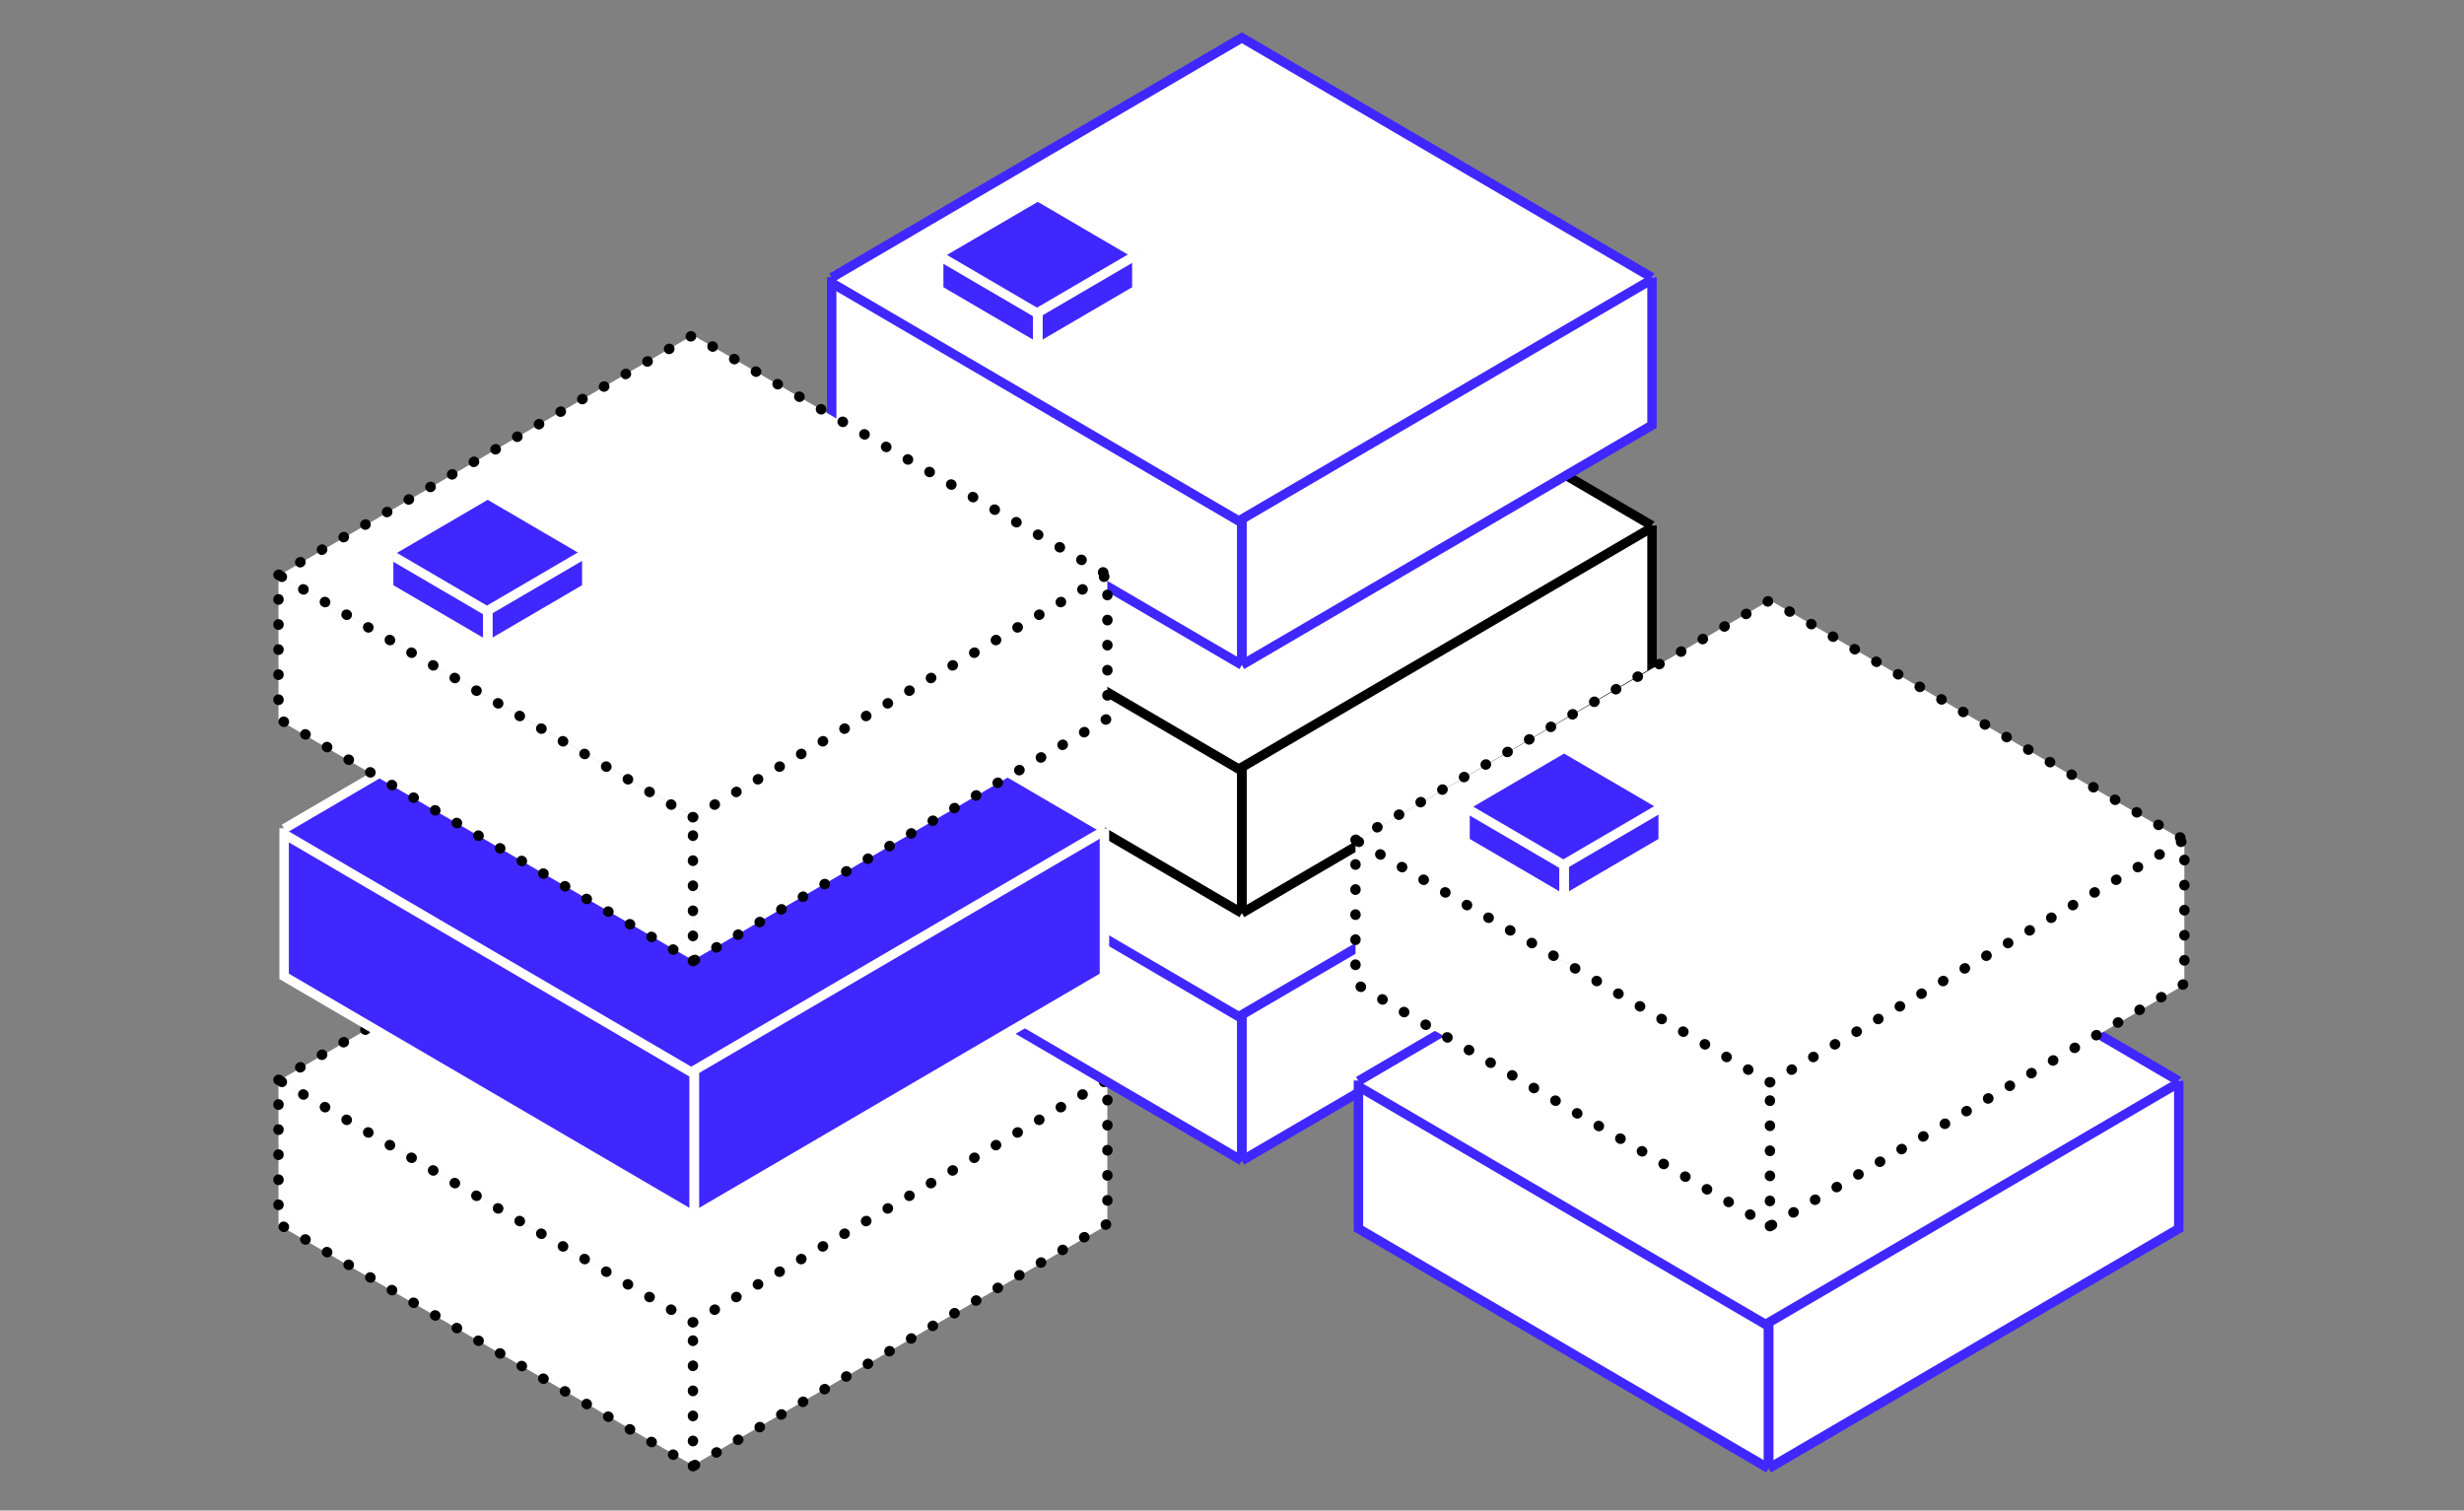 <svg width="522" height="320" viewBox="0 0 522 320" fill="none" xmlns="http://www.w3.org/2000/svg">
<rect x="0" y="0" width="522" height="320" fill="#808080" stroke="none"/>
<rect width="101.502" height="30.578" transform="matrix(0.865 0.502 -2.1914e-08 1 59 228.895)" fill="white"/>
<path d="M59 228.953L146.786 178L234.572 228.953L146.786 279.906L59 228.953Z" fill="white"/>
<rect width="101.502" height="30.7" transform="matrix(0.865 -0.502 2.1914e-08 1 146.792 279.724)" fill="white"/>
<path d="M59 228.771L146.802 178.001L234.604 228.771V259.233L146.802 310.6L59 259.233V228.771Z" stroke="black" stroke-width="2.2" stroke-linecap="round" stroke-linejoin="round" stroke-dasharray="0.07 5.24"/>
<path d="M146.802 310.603V280.141M146.802 280.141L234.604 228.774M146.802 280.141L59 228.774" stroke="black" stroke-width="2.2" stroke-linecap="round" stroke-linejoin="round" stroke-dasharray="0.07 5.24"/>
<rect width="100.654" height="32.775" transform="matrix(0.863 0.505 -2.17567e-08 1 176.471 162.296)" fill="white"/>
<rect width="100.654" height="100.654" transform="matrix(0.863 -0.505 0.863 0.505 176.471 163.8)" fill="white"/>
<rect width="100.654" height="31.738" transform="matrix(0.863 -0.505 2.17567e-08 1 263.371 214.132)" fill="white"/>
<path d="M176.192 163.694L176.192 195.071L263.087 245.871" stroke="#4027FF" stroke-width="2"/>
<path d="M176.192 163.8L263.087 113L349.982 163.8" stroke="#4027FF" stroke-width="2"/>
<path d="M349.981 163.756L349.981 195.07L263.087 245.87" stroke="#4027FF" stroke-width="2"/>
<path d="M176.192 164.941L263.087 215.741L263.087 245.335" stroke="#4027FF" stroke-width="2"/>
<path d="M349.981 164.178L263.087 214.978L263.087 244.648" stroke="#4027FF" stroke-width="2"/>
<rect width="100.654" height="32.775" transform="matrix(0.863 0.505 -2.17567e-08 1 176.471 109.854)" fill="white"/>
<rect width="100.654" height="100.654" transform="matrix(0.863 -0.505 0.863 0.505 176.471 111.359)" fill="white"/>
<rect width="100.654" height="31.738" transform="matrix(0.863 -0.505 2.17567e-08 1 263.371 161.691)" fill="white"/>
<path d="M176.192 111.252L176.192 142.629L263.087 193.429" stroke="black" stroke-width="2"/>
<path d="M176.192 111.359L263.087 60.559L349.982 111.359" stroke="black" stroke-width="2"/>
<path d="M349.981 111.315L349.981 142.629L263.087 193.429" stroke="black" stroke-width="2"/>
<path d="M176.192 112.5L263.087 163.299L263.087 192.894" stroke="black" stroke-width="2"/>
<path d="M349.981 111.736L263.087 162.536L263.087 192.206" stroke="black" stroke-width="2"/>
<rect width="100.654" height="32.775" transform="matrix(0.863 0.505 -2.17567e-08 1 176.471 57.296)" fill="white"/>
<rect width="100.654" height="100.654" transform="matrix(0.863 -0.505 0.863 0.505 176.471 58.8)" fill="white"/>
<rect width="100.654" height="31.738" transform="matrix(0.863 -0.505 2.17567e-08 1 263.371 109.132)" fill="white"/>
<path d="M176.192 58.694L176.192 90.071L263.087 140.871" stroke="#4027FF" stroke-width="2"/>
<path d="M176.192 58.8L263.087 8L349.982 58.8" stroke="#4027FF" stroke-width="2"/>
<path d="M349.981 58.756L349.981 90.07L263.087 140.87" stroke="#4027FF" stroke-width="2"/>
<path d="M176.192 59.941L263.087 110.741L263.087 140.335" stroke="#4027FF" stroke-width="2"/>
<path d="M349.981 59.178L263.087 109.978L263.087 139.648" stroke="#4027FF" stroke-width="2"/>
<rect width="24.31" height="7.916" transform="matrix(0.863 0.505 -2.17567e-08 1 198.929 53.507)" fill="#4027FF"/>
<rect width="24.31" height="24.31" transform="matrix(0.863 -0.505 0.863 0.505 198.929 53.873)" fill="#4027FF"/>
<rect width="24.31" height="7.665" transform="matrix(0.863 -0.505 2.17567e-08 1 219.92 66.025)" fill="#4027FF"/>
<path d="M198.862 53.844L198.862 61.423L219.849 73.692" stroke="white" stroke-width="2"/>
<path d="M198.862 53.873L219.849 41.603L240.835 53.873" stroke="white" stroke-width="2"/>
<path d="M240.84 53.86L240.84 61.423L219.853 73.692" stroke="white" stroke-width="2"/>
<path d="M198.862 54.146L219.849 66.415L219.849 73.563" stroke="white" stroke-width="2"/>
<path d="M240.84 53.96L219.853 66.229L219.853 73.395" stroke="white" stroke-width="2"/>
<rect width="100.654" height="32.775" transform="matrix(0.863 0.505 -2.17567e-08 1 60.471 174.058)" fill="#4027FF"/>
<rect width="100.654" height="100.654" transform="matrix(0.863 -0.505 0.863 0.505 60.471 175.562)" fill="#4027FF"/>
<rect width="100.654" height="31.738" transform="matrix(0.863 -0.505 2.17567e-08 1 147.37 225.894)" fill="#4027FF"/>
<path d="M60.192 175.455L60.192 206.833L147.086 257.632" stroke="white" stroke-width="2"/>
<path d="M60.192 175.562L147.086 124.762L233.981 175.562" stroke="white" stroke-width="2"/>
<path d="M233.98 175.518L233.98 206.832L147.086 257.632" stroke="white" stroke-width="2"/>
<path d="M60.192 176.703L147.086 227.503L147.086 257.097" stroke="white" stroke-width="2"/>
<path d="M233.98 175.94L147.086 226.74L147.086 256.41" stroke="white" stroke-width="2"/>
<rect width="101.502" height="30.578" transform="matrix(0.865 0.502 -2.1914e-08 1 59 121.895)" fill="white"/>
<path d="M59 121.953L146.786 71L234.572 121.953L146.786 172.906L59 121.953Z" fill="white"/>
<rect width="101.502" height="30.7" transform="matrix(0.865 -0.502 2.1914e-08 1 146.792 172.724)" fill="white"/>
<path d="M59 121.771L146.802 71.001L234.604 121.771V152.233L146.802 203.6L59 152.233V121.771Z" stroke="black" stroke-width="2.2" stroke-linecap="round" stroke-linejoin="round" stroke-dasharray="0.07 5.24"/>
<path d="M146.802 203.603V173.141M146.802 173.141L234.604 121.774M146.802 173.141L59 121.774" stroke="black" stroke-width="2.2" stroke-linecap="round" stroke-linejoin="round" stroke-dasharray="0.07 5.24"/>
<rect width="100.654" height="32.775" transform="matrix(0.863 0.505 -2.17567e-08 1 288.063 227.5)" fill="white"/>
<rect width="100.654" height="100.654" transform="matrix(0.863 -0.505 0.863 0.505 288.063 229.004)" fill="white"/>
<rect width="100.654" height="31.738" transform="matrix(0.863 -0.505 2.17567e-08 1 374.963 279.336)" fill="white"/>
<path d="M287.784 228.897L287.784 260.274L374.679 311.074" stroke="#4027FF" stroke-width="2"/>
<path d="M287.784 229.004L374.679 178.204L461.573 229.004" stroke="#4027FF" stroke-width="2"/>
<path d="M461.573 228.96L461.573 260.274L374.678 311.074" stroke="#4027FF" stroke-width="2"/>
<path d="M287.784 230.145L374.679 280.945L374.679 310.539" stroke="#4027FF" stroke-width="2"/>
<path d="M461.573 229.381L374.678 280.181L374.678 309.851" stroke="#4027FF" stroke-width="2"/>
<rect width="101.502" height="30.578" transform="matrix(0.865 0.502 -2.1914e-08 1 287.163 178.041)" fill="white"/>
<path d="M287.163 178.1L374.949 127.147L462.735 178.1L374.949 229.052L287.163 178.1Z" fill="white"/>
<rect width="101.502" height="30.7" transform="matrix(0.865 -0.502 2.1914e-08 1 374.955 228.87)" fill="white"/>
<path d="M287.163 177.917L374.965 127.147L462.767 177.917V208.379L374.965 259.747L287.163 208.379V177.917Z" stroke="black" stroke-width="2.2" stroke-linecap="round" stroke-linejoin="round" stroke-dasharray="0.07 5.24"/>
<path d="M374.965 259.75V229.288M374.965 229.288L462.767 177.921M374.965 229.288L287.163 177.921" stroke="black" stroke-width="2.2" stroke-linecap="round" stroke-linejoin="round" stroke-dasharray="0.07 5.24"/>
<rect width="24.31" height="7.916" transform="matrix(0.863 0.505 -2.17567e-08 1 310.436 170.38)" fill="#4027FF"/>
<rect width="24.31" height="24.31" transform="matrix(0.863 -0.505 0.863 0.505 310.436 170.746)" fill="#4027FF"/>
<rect width="24.31" height="7.665" transform="matrix(0.863 -0.505 2.17567e-08 1 331.428 182.899)" fill="#4027FF"/>
<path d="M310.369 170.718L310.369 178.296L331.356 190.565" stroke="white" stroke-width="2"/>
<path d="M310.369 170.746L331.356 158.477L352.343 170.746" stroke="white" stroke-width="2"/>
<path d="M352.347 170.733L352.347 178.296L331.361 190.565" stroke="white" stroke-width="2"/>
<path d="M310.369 171.02L331.356 183.289L331.356 190.436" stroke="white" stroke-width="2"/>
<path d="M352.347 170.833L331.361 183.102L331.361 190.268" stroke="white" stroke-width="2"/>
<rect width="24.31" height="7.916" transform="matrix(0.863 0.505 -2.17567e-08 1 82.401 116.629)" fill="#4027FF"/>
<rect width="24.31" height="24.31" transform="matrix(0.863 -0.505 0.863 0.505 82.401 116.995)" fill="#4027FF"/>
<rect width="24.31" height="7.665" transform="matrix(0.863 -0.505 2.17567e-08 1 103.392 129.147)" fill="#4027FF"/>
<path d="M82.334 116.967L82.334 124.545L103.321 136.814" stroke="white" stroke-width="2"/>
<path d="M82.334 116.995L103.321 104.725L124.308 116.995" stroke="white" stroke-width="2"/>
<path d="M124.312 116.982L124.312 124.545L103.325 136.814" stroke="white" stroke-width="2"/>
<path d="M82.334 117.268L103.321 129.538L103.321 136.685" stroke="white" stroke-width="2"/>
<path d="M124.312 117.082L103.325 129.351L103.325 136.517" stroke="white" stroke-width="2"/>
</svg>
